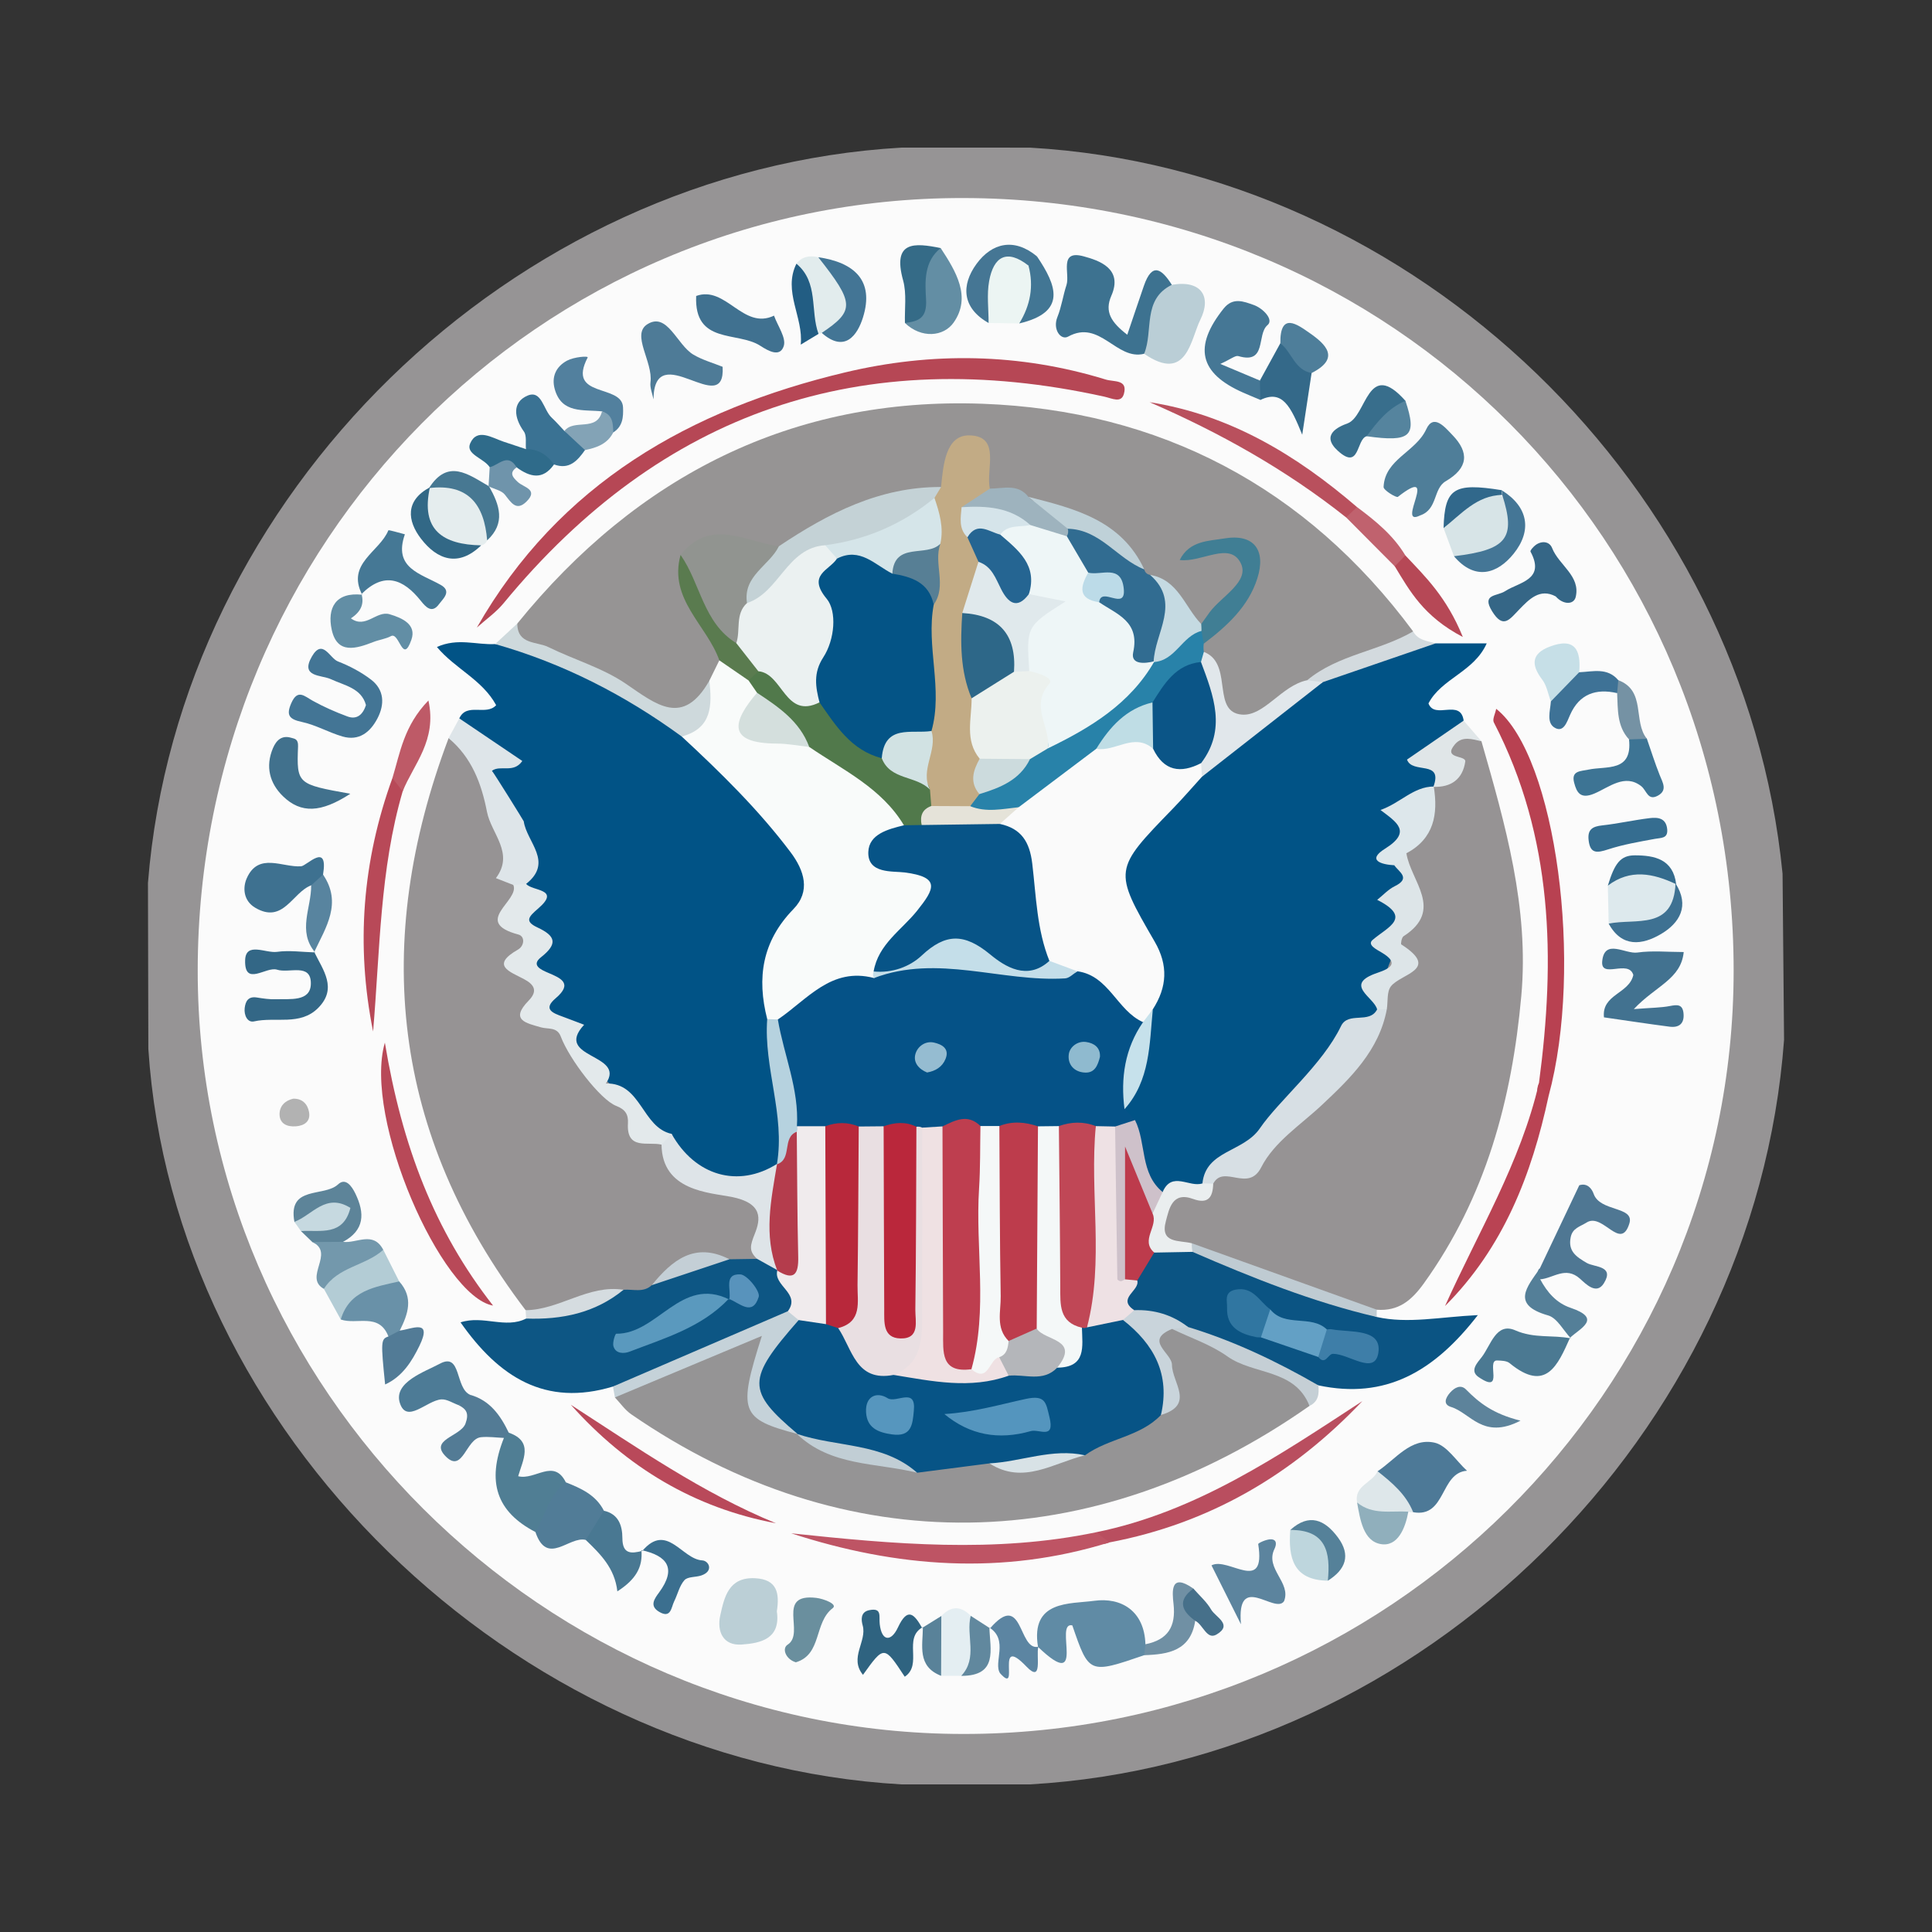 <?xml version="1.0" encoding="utf-8"?>
<!-- Generator: Adobe Illustrator 17.0.0, SVG Export Plug-In . SVG Version: 6.00 Build 0)  -->
<!DOCTYPE svg PUBLIC "-//W3C//DTD SVG 1.1//EN" "http://www.w3.org/Graphics/SVG/1.1/DTD/svg11.dtd">
<svg version="1.1" id="Layer_1" xmlns="http://www.w3.org/2000/svg" xmlns:xlink="http://www.w3.org/1999/xlink" x="0px" y="0px"
	 width="200px" height="200px" viewBox="0 0 200 200" enable-background="new 0 0 200 200" xml:space="preserve">

<rect x="0" y="0" width="200" height="200" fill="#333333" stroke="none"/>

<g>
	<path fill="#969495" d="M93.322,15.282c4.429,0,8.859,0.001,13.289,0.001c39.964,2.277,73.971,35.082,77.919,75.164
		c0.052,5.733,0.103,11.466,0.155,17.199c-3.005,40.787-37.431,74.77-78.074,77.073c-4.429,0-8.858,0-13.288,0
		c-40.331-2.3-75.381-36.529-77.966-76.139c-0.013-5.727-0.026-11.453-0.04-17.18C18.513,51.226,52.978,17.595,93.322,15.282z"/>
	<path fill="#FBFBFB" d="M179.466,100.483c-0.006,43.526-35.841,79.037-79.737,79.017c-43.401-0.02-79.275-35.787-79.262-79.026
		c0.013-44.329,35.4-80.039,79.25-79.974C144.174,20.567,179.473,55.969,179.466,100.483z"/>
	<path fill="#015386" d="M148.62,66.6c1.626,0,3.253,0,5.285,0c-1.319,2.969-4.678,3.619-6.031,6.217
		c0.644,1.718,3.318-0.54,3.643,1.781c-1.269,2.054-3.207,3.884-2.233,6.691c-0.263,0.385-0.585,0.711-0.957,0.991
		c-4.104,1.119-2.796,4.517-3.035,7.253c0.808,5.354-1.817,10.176-2.365,15.325c-3.988,4.966-8.231,9.669-12.867,14.07
		c-1.726,1.638-4.085,2.163-5.495,4.057c-1.331,0.7-2.758,0.97-4.25,0.962c-3.245-1.149-2.698-4.453-3.87-6.787
		c-0.319-0.95-0.574-1.909-0.355-2.923c1.418-3.135,1.307-6.636,2.319-9.87c0.778-2.455,0.612-4.738-0.618-7.103
		c-3.38-6.498-3.077-8.115,1.999-13.349c1.254-1.293,2.525-2.572,3.802-3.841c3.753-4.156,8.564-6.998,12.927-10.403
		C140.297,67.635,144.349,66.686,148.62,66.6z"/>
	<path fill="#969494" d="M53.55,64.55c12.404-15.305,28.513-23.472,48.15-22.753c18.313,0.671,33.49,8.586,44.587,23.567
		c-2.712,3.547-7.742,2.568-10.763,5.512c-0.549,0.38,0.152-0.094-0.398,0.282c-7.64,5.229-7.64,5.229-11.038-3.289
		c-0.115-0.475-0.117-0.955-0.021-1.433c1.089-1.865,2.895-3.121,4.159-4.834c0.868-1.175,2.034-2.538,1.293-3.995
		c-0.891-1.751-2.716-0.983-4.226-0.82c1.498-0.116,3.343-0.845,4.137,0.957c0.643,1.46-0.493,2.838-1.388,4.005
		c-0.897,1.169-1.918,2.254-3.242,2.985c-2.989-0.028-3.666-3.211-5.882-4.299c-0.538-0.428-1.015-0.917-1.451-1.446
		c-2.816-3.807-6.983-5.362-11.255-6.739c-1.298-0.458-2.722-0.574-3.876-1.422c-1.141-0.89-0.559-2.849-2.135-3.51
		c-1.652,0.713-1.451,2.808-2.828,3.686c-5.789,1.387-11.285,3.539-16.541,6.312c-2.9,0.576-6.18-2.085-8.769,1.043
		c-0.667,2.233,0.186,4.08,1.436,5.822c0.935,1.303,1.935,2.571,1.74,4.33c-0.163,1.024-0.691,1.862-1.313,2.657
		c-3.273,4.756-3.301,4.799-8.036,1.793c-3.091-1.962-6.363-3.491-9.771-4.81C54.627,67.576,52.338,67.209,53.55,64.55z"/>
	<path fill="#015386" d="M47.547,74.367c0.767-1.682,2.775-0.225,3.815-1.366c-1.434-2.645-4.243-3.765-6.131-6.023
		c2.16-0.976,4.115-0.196,6.028-0.303c7.716,0.46,13.547,5.085,19.733,8.926c4.656,3.241,8.477,7.289,11.655,11.975
		c1.645,2.425,2.072,4.945,0.237,7.354c-2.483,3.259-2.964,6.872-2.442,10.762c0.437,4.787,2.396,9.493,0.761,14.385
		c-3.604,4.989-5.775,3.751-12.512-1.507c-6.723-6.1-13.414-12.15-14.188-22.173c-0.124-1.608,1.649-3.548-0.492-4.956
		c-0.808-3.301-0.521-6.582-2.581-9.971C50.173,79.401,48.436,76.945,47.547,74.367z"/>
	<path fill="#969394" d="M153.358,76.733c2.471,8.619,4.952,17.223,4.126,26.373c-0.969,10.737-3.68,20.834-10.084,29.744
		c-1.294,1.8-2.643,2.898-4.876,2.733c-4.009,0.863-7.108-1.76-10.63-2.766c-2.974-0.85-5.74-2.299-8.767-2.988
		c-1.957-0.366-3.691-1.119-3.326-3.498c0.295-1.919,1.26-3.484,3.663-3.153c0.767,0.106,1.239-0.314,1.633-0.882
		c7.5-4.466,13.311-10.622,17.924-17.971c-0.488-2.856,1.425-5.229,1.929-7.904c0.523-2.779,0.985-5.196,0.109-7.855
		c1.26-2.316,2.015-4.871,3.364-7.146l-0.039,0.033c0.927-0.606,1.732-0.93,1.424-2.589
		C149.245,75.826,150.833,75.228,153.358,76.733z"/>
	<path fill="#969394" d="M54.411,135.631c-13.862-18.23-15.953-38.045-7.972-59.216c1.892-0.952,2.671,0.019,3.173,1.729
		c1.335,4.549,3.884,8.717,4.269,13.569c0.23,5.267,1.337,9.942,4.08,14.861c2.451,4.396,7.35,6.141,9.041,10.769
		c0.139,0.381,1.188,0.426,1.711,0.853c0.368,3.543,4.646,4.182,5.937,4.391c6.207,1.007,4.545,4.597,3.756,8.211
		c-0.797,0.598-1.696,0.633-2.629,0.501c-3.229-1.123-5.62,0.574-7.978,2.387c-1.07,0.728-2.281,0.991-3.539,1.118
		C60.914,134.334,57.878,137.597,54.411,135.631z"/>
	<path fill="#959495" d="M135.558,145.538c-22.501,15.798-48.097,16.124-70.217,0.866c-0.652-0.45-1.127-1.156-1.685-1.743
		c3.476-3.839,8.512-4.755,12.97-6.624c2.624-1.1,3.652,0.857,2.599,3.306c-1.406,3.271,0.087,4.945,2.912,6.078
		c0.432,0.186,0.848,0.402,1.263,0.621c3.604,1.951,7.599,2.428,11.549,3.07c2.432,0.241,4.782-0.809,7.218-0.466
		c3.337,1.057,6.441-0.156,9.577-1.005c2.652-1.238,5.498-2.098,7.765-4.064c2.083-1.759,0.536-3.606,0.07-5.371
		c-0.581-2.197-0.331-3.607,2.425-3.253c4.07,1.024,7.579,3.36,11.445,4.867C134.983,142.419,136.575,143.33,135.558,145.538z"/>
	<path fill="#0D5684" d="M75.511,130.36c0.954-0.015,1.909-0.029,2.863-0.044c1.134-0.396,1.852,0.275,2.56,0.987
		c0.915,1.623,2.88,3.102,0.758,5.174c-6.283,1.818-11.778,5.686-18.238,7.057c-7.021,2.123-11.826-1-15.779-6.643
		c2.344-0.766,4.654,0.695,6.79-0.393c3.403-0.851,6.805-1.705,10.082-2.981c0.987-0.081,2.056,0.337,2.924-0.477
		C69.899,131.391,72.366,129.858,75.511,130.36z"/>
	<path fill="#0B5483" d="M142.519,136.334c3.245,0.721,6.509-0.004,10.467-0.195c-4.55,5.882-9.576,8.746-16.508,7.273
		c-4.855-1.166-8.937-4.263-13.76-5.51c-1.505-1.453-3.614-0.965-5.359-1.659c-1.827-1.062-1.093-2.509-0.602-3.928
		c0.697-1.359,1.399-2.719,2.932-3.348c1.263-0.019,2.526,0,3.78,0.199C129.821,131.55,136.256,133.715,142.519,136.334z"/>
	<path fill="#B64755" d="M49.365,64.964c8.513-14.92,22.099-22.588,38.095-26.407c8.977-2.143,18.067-2.017,27.003,0.732
		c0.862,0.265,2.3-0.033,1.884,1.48c-0.276,1.001-1.213,0.471-2.044,0.288c-25.066-5.529-45.817,1.532-62.171,21.388
		C51.347,63.398,50.293,64.129,49.365,64.964z"/>
	<path fill="#B84151" d="M159.313,112.121c1.709-12.855,1.481-25.464-4.674-37.343c-0.165-0.318,0.145-0.883,0.247-1.402
		c6.199,4.921,9.078,26.637,5.421,40.095C159.276,113.536,158.89,113.126,159.313,112.121z"/>
	<path fill="#3D7290" d="M118.44,36.622c-2.879,0.729-4.57-3.603-7.87-1.776c-0.745,0.412-1.63-0.737-1.106-2.032
		c0.428-1.059,0.582-2.226,0.94-3.318c0.378-1.154-0.836-3.682,1.792-2.956c1.53,0.422,4.097,1.236,2.85,4.076
		c-0.729,1.662-0.013,2.754,1.649,4.036c0.618-1.822,1.16-3.442,1.717-5.056c0.866-2.506,1.867-1.739,2.896-0.111
		C120.004,31.724,121.361,35.032,118.44,36.622z"/>
	<path fill="#B94E5F" d="M113.488,158.615c10.373-2.117,18.902-7.931,27.546-13.575c-7.207,7.603-15.823,12.672-26.197,14.632
		C113.781,160.096,113.409,159.644,113.488,158.615z"/>
	<path fill="#BE5464" d="M113.488,158.615c0.449,0.352,0.899,0.704,1.349,1.056c-11.057,3.427-22.017,2.61-32.928-0.942
		C92.452,159.845,102.985,160.812,113.488,158.615z"/>
	<path fill="#608BA5" d="M118.454,171.343c-5.715,1.959-5.715,1.959-7.449-3.085c-1.959-0.43,1.581,7.123-3.525,2.254l-0.028-0.038
		c-0.781-4.84,3.304-4.413,5.818-4.759c2.789-0.384,5.197,1.034,5.303,4.495C119.084,170.645,119.044,171.023,118.454,171.343z"/>
	<path fill="#DEE5E9" d="M53.14,91.611c-0.601-0.235-1.203-0.471-1.804-0.706c1.945-2.591-0.484-4.601-0.926-6.871
		c-0.568-2.924-1.586-5.632-3.972-7.618c0.369-0.683,0.739-1.366,1.108-2.048c2.16,1.46,4.32,2.919,6.524,4.409
		c-0.915,1.321-2.26,0.369-3.146,1.016c0.239,0.27,3.288,5.182,3.295,5.232c0.3,2.15,3.114,4.202,0.248,6.475
		C54.062,91.971,53.62,92.008,53.14,91.611z"/>
	<path fill="#B84958" d="M39.841,107.933c1.787,10.748,5.143,19.477,11.201,27.221C45.708,134.206,37.572,115.769,39.841,107.933z"
		/>
	<path fill="#B84958" d="M41.687,81.911c-2.374,8.121-2.352,16.529-3.065,24.867c-1.798-8.931-1.104-17.667,2-26.227
		C41.684,80.45,42.021,80.918,41.687,81.911z"/>
	<path fill="#B94353" d="M159.313,112.121c0.331,0.45,0.662,0.9,0.994,1.35c-1.743,8.121-4.665,15.669-10.718,21.727
		C153.012,127.57,157.411,120.362,159.313,112.121z"/>
	<path fill="#B9495A" d="M59.093,145.422c6.852,4.427,13.598,9.126,21.231,12.265C71.889,156.104,64.885,151.905,59.093,145.422z"/>
	<path fill="#C5D2D9" d="M63.454,143.534c6.035-2.599,12.07-5.198,18.106-7.797c0.767,0.169,1.227,0.606,1.246,1.426
		c-2.302,3.714-3.197,7.46-0.231,11.287c-5.929-1.564-6.22-2.277-3.706-10.159c-5.322,2.228-10.268,4.299-15.213,6.37
		C63.589,144.286,63.522,143.91,63.454,143.534z"/>
	<path fill="#427290" d="M169.134,104.462c1.833-0.144,2.806-0.139,3.743-0.321c0.747-0.145,1.298-0.19,1.397,0.735
		c0.113,1.06-0.429,1.537-1.439,1.406c-2.259-0.293-4.512-0.638-6.793-0.966c-0.251-2.399,2.602-2.423,3.04-4.384
		c-0.49-1.666-3.414,0.461-3.22-1.438c0.242-2.363,2.38-0.709,3.637-0.887c1.546-0.219,3.147-0.052,4.798-0.052
		C174.019,101.382,171.385,102.055,169.134,104.462z"/>
	<path fill="#4F7E99" d="M147.003,53.359c-2.578,1.285,2.179-5.419-2.294-1.926c-0.156,0.122-1.496-0.684-1.481-1.021
		c0.131-2.891,3.322-3.598,4.418-5.98c0.766-1.665,1.952-0.175,2.688,0.58c1.789,1.835,1.663,3.435-0.669,4.801
		C148.335,50.592,148.85,52.741,147.003,53.359z"/>
	<path fill="#B9505D" d="M139.354,53.564c-6.226-4.942-13.076-8.777-20.347-11.929c8.286,1.297,15.178,5.452,21.466,10.854
		C140.668,53.438,140.385,53.889,139.354,53.564z"/>
	<path fill="#CED9DC" d="M70.57,76.241c-5.888-4.298-12.282-7.573-19.311-9.567c0.763-0.708,1.527-1.416,2.291-2.124
		c0.009,2.198,2.01,1.842,3.213,2.433c2.659,1.308,5.611,2.152,8.025,3.798c3.166,2.16,5.916,4.485,8.647-0.325
		C75.265,73.764,75.137,76.101,70.57,76.241z"/>
	<path fill="#457795" d="M130.479,41.401c-0.599-0.253-1.201-0.498-1.795-0.76c-4.544-2.004-5.163-4.75-2.016-8.697
		c0.958-1.202,2.069-0.742,3.115-0.373c0.956,0.337,2.108,1.518,1.431,2.083c-1.153,0.962-0.032,4.092-3.019,3.208
		c-0.314-0.093-0.776,0.319-1.868,0.811c1.717,0.721,2.907,1.221,4.097,1.721C130.987,40.048,131.056,40.715,130.479,41.401z"/>
	<path fill="#4D7997" d="M142.61,152.302c1.867-1.232,3.426-3.497,5.889-2.959c1.272,0.278,2.252,1.896,3.364,2.908
		c-2.809,0.195-2.146,4.9-5.573,4.292C144.657,155.482,142.911,154.519,142.61,152.302z"/>
	<path fill="#4F7793" d="M159.394,131.323c1.366-2.875,2.732-5.75,4.092-8.624c0.83-0.275,1.304,0.36,1.487,0.885
		c0.658,1.89,4.254,1.265,3.699,3.067c-0.903,2.933-2.746-1.158-4.427-0.097c-0.697,0.44-1.452,0.568-1.647,1.52
		c-0.297,1.453,0.573,2.028,1.666,2.666c0.787,0.459,2.894,0.268,1.774,2.095c-0.774,1.262-1.89,0.06-2.482-0.468
		c-1.491-1.331-2.757-0.036-4.114,0.068c-0.247-0.237-0.336-0.48-0.268-0.731C159.243,131.45,159.316,131.323,159.394,131.323z"/>
	<path fill="#437595" d="M37.884,72.985c-0.48-1.751-2.189-2.009-3.643-2.682c-0.963-0.446-3.207-0.189-1.948-2.352
		c1.103-1.895,1.844,0.191,2.68,0.515c1.213,0.471,2.411,1.101,3.441,1.89c1.382,1.059,1.416,2.571,0.655,4.022
		c-0.744,1.418-1.905,2.363-3.625,1.86c-1.42-0.415-2.747-1.192-4.182-1.499c-1.31-0.28-1.664-0.68-1.111-1.943
		c0.663-1.517,1.369-0.722,2.236-0.244c1.143,0.63,2.352,1.162,3.577,1.615C36.884,74.508,37.544,74.056,37.884,72.985z"/>
	<path fill="#336786" d="M32.531,98.554c0.918,1.878,2.423,3.761,0.403,5.79c-1.865,1.875-4.428,0.891-6.638,1.391
		c-0.678,0.153-1.054-0.648-0.966-1.384c0.085-0.711,0.372-1.23,1.253-1.091c0.651,0.103,1.316,0.206,1.97,0.182
		c1.44-0.052,3.588,0.286,3.626-1.59c0.044-2.209-2.244-1.065-3.498-1.471c-1.135-0.367-3.386,1.81-3.304-0.98
		c0.057-1.938,2.144-0.703,3.287-0.864c1.292-0.182,2.638,0.022,3.961,0.058L32.531,98.554z"/>
	<path fill="#BACED6" d="M118.44,36.622c0.981-2.369-0.22-5.614,2.867-7.137c3.114-0.537,4.113,1.271,2.957,3.598
		C123.237,35.149,122.887,39.68,118.44,36.622z"/>
	<path fill="#BBCFD6" d="M80.418,166.802c0.415,2.859-1.682,3.307-3.652,3.441c-1.934,0.131-2.566-1.384-2.207-3.005
		c0.417-1.883,0.853-3.987,3.586-3.861C80.492,163.486,80.702,164.969,80.418,166.802z"/>
	<path fill="#507E94" d="M55.427,158.593c-4.033-2.097-5.072-5.198-3.261-9.74c-0.216-0.535-0.031-0.699,0.501-0.542
		c2.61,0.904,1.452,2.823,0.975,4.507c1.768,0.446,3.683-1.889,4.933,0.632C58.289,155.632,57.689,157.622,55.427,158.593z"/>
	<path fill="#3E7190" d="M32.212,91.65c-1.951,0.732-2.882,4.044-5.799,2.314c-1.223-0.726-1.302-2.075-0.866-3.053
		c1.214-2.724,3.71-1.088,5.628-1.234c0.587-0.045,2.834-2.581,2.266,0.864C33.664,91.611,33.214,91.936,32.212,91.65z"/>
	<path fill="#4E7B97" d="M67.648,41.342c-0.113-0.593-0.384-1.208-0.31-1.777c0.276-2.118-2.034-4.939-0.31-6.009
		c2.053-1.274,3.046,2.138,4.742,3.151c0.949,0.566,2.056,0.867,3.037,1.265C75.127,43.502,67.718,34.799,67.648,41.342z"/>
	<path fill="#356686" d="M161.048,61.742c-1.652-0.892-2.786,0.337-3.752,1.325c-1.013,1.035-1.668,2.1-2.833,0.213
		c-1.124-1.822,0.508-1.533,1.352-2.085c1.416-0.926,4.207-1.155,2.622-4.091c-0.059-0.109,0.314-0.538,0.561-0.707
		c0.648-0.444,1.411-0.34,1.676,0.335c0.695,1.774,2.961,2.879,2.443,5.064C162.92,62.623,161.812,62.613,161.048,61.742z"/>
	<path fill="#5C849E" d="M128.464,168.145c-0.974-1.948-1.948-3.895-3.049-6.097c1.703-0.933,5.662,3.034,4.835-2.204
		c-0.017-0.106,0.855-0.505,1.307-0.497c0.654,0.012,0.586,0.566,0.375,0.999c-1.008,2.062,1.768,3.465,0.991,5.412
		C131.974,167.153,127.984,162.635,128.464,168.145z"/>
	<path fill="#517C97" d="M55.427,158.593c1.039-1.721,1.41-3.85,3.148-5.143c1.58,0.624,3.114,1.308,3.941,2.94
		c0.394,1.642,0.286,2.973-1.88,3.023C58.926,158.968,56.64,162.186,55.427,158.593z"/>
	<path fill="#D7E4E7" d="M150.515,57.58c-0.359-0.973-0.719-1.946-1.078-2.919c1.254-2.799,3.057-4.495,6.366-3.169
		c1.706,1.737,1.469,3.619,0.08,5.286C154.428,58.524,152.481,58.476,150.515,57.58z"/>
	<path fill="#3D7494" d="M170.486,76.479c0.436,1.252,0.832,2.52,1.322,3.75c0.311,0.779,0.832,1.577-0.181,2.134
		c-1.054,0.58-1.157-0.531-1.728-0.98c-1.699-1.334-3.338,0.128-4.855,0.767c-1.442,0.607-1.822-0.108-2.089-1.127
		c-0.328-1.253,0.681-1.182,1.48-1.352c1.865-0.397,4.571,0.286,4.202-3.127C169.231,75.882,169.85,75.942,170.486,76.479z"/>
	<path fill="#DDE9ED" d="M166.53,95.613c-0.029-1.311-0.058-2.621-0.088-3.932c2.29-3.284,4.665-2.529,7.074-0.149l-0.07-0.09
		C173.09,96.02,171.562,96.941,166.53,95.613z"/>
	<path fill="#457895" d="M37.495,61.568c-1.667-3.231,1.805-4.44,2.704-6.661c0.033-0.083,1.119,0.26,1.714,0.404
		c-1.233,3.511,1.637,4.064,3.722,5.245c1.17,0.663,0.209,1.44-0.181,1.978c-0.743,1.025-1.38,0.303-1.897-0.344
		c-1.821-2.279-3.799-3.027-6.135-0.696L37.495,61.568z"/>
	<path fill="#E5EDEE" d="M50.43,55.939c-0.111,0.287-0.317,0.458-0.618,0.515c-5.189,0.645-6.654-1.013-5.307-6.009l-0.094,0.082
		C49.314,49.223,50.756,50.519,50.43,55.939z"/>
	<path fill="#4B7992" d="M162.526,138.49c-1.265,2.822-2.479,5.729-6.255,2.62c-0.303-0.25-0.853-0.259-1.292-0.274
		c-1.186-0.042,0.82,3.582-1.913,1.72c-0.961-0.655-0.129-1.482,0.328-2.078c0.941-1.227,1.489-3.635,3.473-2.759
		c1.958,0.864,3.863,0.447,5.751,0.832L162.526,138.49z"/>
	<path fill="#638EA4" d="M97.379,25.68c1.573,2.397,3.204,5.066,1.339,7.713c-1.029,1.461-3.332,1.678-5.039,0.042
		c1.357-1.314,1.015-3.106,1.174-4.693C95.025,27.026,95.596,25.929,97.379,25.68z"/>
	<path fill="#407190" d="M72.067,30.639c3.067-1.12,4.855,3.566,8.059,2.037c0.378,1.062,1.281,2.294,1.007,3.147
		c-0.383,1.191-1.578,0.522-2.436-0.033C76.353,34.274,71.847,35.688,72.067,30.639z"/>
	<path fill="#3A7293" d="M54.447,46.493c-0.059-0.617,0.098-1.389-0.215-1.823c-1.029-1.429-1.223-3.025,0.365-3.71
		c1.478-0.638,1.653,1.469,2.5,2.262c0.468,0.439,0.89,0.927,1.333,1.393c0.848,0.509,2.63,0.014,2.127,1.977
		c-0.781,1.116-1.64,2.062-3.206,1.487C56.141,47.993,55.057,47.678,54.447,46.493z"/>
	<path fill="#BFCBD2" d="M142.519,136.334c-6.609-1.538-12.872-4.053-19.074-6.742c-0.306-0.173-0.419-0.363-0.341-0.57
		c0.082-0.215,0.169-0.323,0.263-0.323c6.386,2.294,12.771,4.588,19.157,6.882C142.514,135.833,142.512,136.084,142.519,136.334z"/>
	<path fill="#2F6380" d="M95.538,168.435c-2.104,1.138,0.018,3.875-1.879,5.139c-2.134-3.248-2.134-3.248-4.323-0.196
		c-1.459-1.764,0.431-3.464-0.03-5.105c-0.152-0.542-0.259-1.394,0.668-1.586c1.367-0.282,1,0.626,1.096,1.449
		c0.21,1.807,1.186,1.831,1.879,0.347c1.015-2.173,1.699-1.383,2.51,0.039L95.538,168.435z"/>
	<path fill="#628EA5" d="M37.422,61.494c0.316,1.09-0.125,1.877-1.096,2.519c1.528,1.119,2.64-0.829,4.005-0.427
		c1.348,0.397,2.796,1.074,2.261,2.625c-0.919,2.663-1.24-0.83-2.117-0.362c-0.554,0.296-1.219,0.374-1.813,0.606
		c-1.79,0.699-3.76,1.309-4.322-1.266c-0.482-2.21,0.368-3.927,3.154-3.622C37.495,61.568,37.422,61.494,37.422,61.494z"/>
	<path fill="#6991A8" d="M41.323,132.651c1.512,1.679,0.918,3.383,0.058,5.089c-0.056,0.847-0.321,1.293-1.173,0.612
		c-0.959-2.507-3.287-1.175-4.932-1.758C35.348,132.299,37.721,131.532,41.323,132.651z"/>
	<path fill="#ECF5F3" d="M105.511,33.483c-1.057-0.016-2.114-0.032-3.172-0.048c-0.964-2.152-1.466-4.324,0.266-6.317
		c1.362-1.568,2.81-1.159,4.176,0.096C107.927,29.621,107.91,31.794,105.511,33.483z"/>
	<path fill="#346989" d="M130.479,41.401c-0.019-0.669-0.037-1.338-0.056-2.007c0.706-1.288,1.412-2.575,2.117-3.863
		c2.188-0.136,2.685,1.502,3.237,3.084c-0.251,1.649-0.502,3.299-0.971,6.387C133.615,42.078,132.762,40.301,130.479,41.401z"/>
	<path fill="#52809E" d="M62.318,42.585c-1.907-0.208-4.188,0.273-4.897-2.325c-0.332-1.218,0.099-2.294,1.288-2.931
		c0.708-0.379,2.226-0.511,2.124-0.315c-2.208,4.24,3.554,2.69,3.662,5.145c0.046,1.037-0.033,1.986-1.011,2.607
		C62.697,44.251,63.286,43.002,62.318,42.585z"/>
	<path fill="#41718D" d="M36.263,82.171c-3.023,1.964-5.1,2.076-6.977,0.248c-1.371-1.335-1.833-3.073-1.031-4.968
		c0.358-0.846,0.938-1.36,1.888-1.076c0.333,0.1,0.74,0.095,0.71,0.882C30.701,81.178,30.772,81.181,36.263,82.171z"/>
	<path fill="#386E8C" d="M141.472,45.159c-1.09,0.312-0.682,3.595-2.976,1.51c-1.829-1.663,0.079-2.508,0.987-2.834
		c2.026-0.726,2.053-6.79,6.007-2.341C145.023,43.672,143.379,44.56,141.472,45.159z"/>
	<path fill="#B3CCD5" d="M41.323,132.651c-2.499,0.572-5.144,0.921-6.046,3.943c-0.582-1.056-1.164-2.113-1.745-3.169
		c0.674-3.436,3.328-3.863,6.145-4.044C40.225,130.471,40.774,131.561,41.323,132.651z"/>
	<path fill="#4D7B96" d="M47.473,145.459c-0.599-0.212-1.214-0.637-1.794-0.594c-1.505,0.112-3.588,2.582-4.288,0.363
		c-0.677-2.144,2.628-3.242,4.146-4.059c2.258-1.216,1.551,2.562,3.148,3.228C48.538,145.042,47.91,145.141,47.473,145.459z"/>
	<path fill="#E2ECED" d="M85.067,34.461l-0.334,0.105c-1.951-2.048-1.55-4.837-2.289-7.266c0.595-0.764,1.384-0.872,2.264-0.673
		c1.6,1.318,3.847,2.218,3.606,4.828C88.143,33.317,87.555,34.982,85.067,34.461z"/>
	<path fill="#356B87" d="M97.379,25.68c-1.752,1.386-1.619,3.53-1.515,5.274c0.118,1.974-0.728,2.298-2.185,2.481
		c-0.045-1.474,0.193-3.027-0.189-4.408C92.357,24.926,94.655,25.126,97.379,25.68z"/>
	<path fill="#C5CFD5" d="M122.987,137.371c4.751,1.445,9.199,3.568,13.49,6.041c0.088,0.88,0.01,1.687-0.92,2.126
		c-1.512-3.862-5.785-3.191-8.498-5.125c-1.713-1.221-3.803-1.912-5.724-2.841C121.837,137.106,122.388,137.038,122.987,137.371z"/>
	<path fill="#3B6F8F" d="M66.496,160.547c2.544-2.984,4.086,0.865,6.201,0.985c0.686,0.039,1.217,1.112-0.096,1.559
		c-0.58,0.198-1.403,0.107-1.743,0.483c-0.522,0.579-0.702,1.458-1.065,2.191c-0.313,0.633-0.323,1.812-1.547,1.097
		c-1.053-0.616-0.498-1.357-0.014-2.016c1.827-2.49,0.861-3.792-1.834-4.379L66.496,160.547z"/>
	<path fill="#497892" d="M60.635,159.414c0.627-1.008,1.253-2.015,1.88-3.023c1.532,0.34,1.91,1.557,1.914,2.837
		c0.006,1.673,0.909,1.619,2.066,1.319c0,0-0.097-0.08-0.097-0.08c0.161,1.774-0.594,3.052-2.489,4.27
		C63.633,162.309,62.135,160.861,60.635,159.414z"/>
	<path fill="#E0E6E8" d="M153.358,76.733c-0.949-0.21-1.985-0.565-2.732,0.305c-1.344,1.568,1.16,1.107,1.057,1.807
		c-0.267,1.809-1.456,2.677-3.299,2.608c1.046-2.842-2.195-1.276-2.731-2.822c1.914-1.316,3.888-2.674,5.863-4.032
		C152.131,75.309,152.744,76.021,153.358,76.733z"/>
	<path fill="#537B95" d="M47.473,145.459c0.404-0.354,0.808-0.709,1.213-1.063c2.042,0.578,3.124,2.132,3.981,3.915
		c-0.172,0.175-0.339,0.355-0.5,0.542c-0.795-0.031-1.599-0.155-2.381-0.073c-1.539,0.161-1.864,3.69-3.579,2.051
		c-1.89-1.807,1.483-2.11,1.979-3.461C48.563,146.339,48.309,145.875,47.473,145.459z"/>
	<path fill="#437595" d="M85.067,34.461c3.433-2.305,3.398-3.075-0.359-7.834c3.653,0.532,5.847,2.353,4.621,6.255
		C88.766,34.673,87.46,36.584,85.067,34.461z"/>
	<path fill="#527B96" d="M40.208,138.352c0.391-0.204,0.783-0.408,1.174-0.612c1.223-0.136,3.441-1.295,2.029,1.596
		c-0.758,1.552-1.737,3.166-3.543,3.984C39.411,138.856,39.429,138.616,40.208,138.352z"/>
	<path fill="#6A8F9E" d="M82.387,172.08c-1.05-0.307-1.469-1.434-0.851-1.825c1.866-1.182-1.299-5.357,2.979-4.841
		c0.74,0.089,2.232,0.647,1.691,1.057C84.24,167.959,85.113,171.267,82.387,172.08z"/>
	<path fill="#5D8499" d="M32.333,128.575c-0.393-0.379-0.787-0.757-1.18-1.136c0.281-0.472,1.013-0.423,1.182-1.024
		c-0.614,0.164-1.224,0.444-1.858,0.069c-0.706-3.815,3.07-2.52,4.527-3.883c0.756-0.707,1.397,0.154,1.784,0.956
		c0.987,2.041,0.966,3.796-1.278,4.998C34.456,129.405,33.395,129.04,32.333,128.575z"/>
	<path fill="#C6DFE7" d="M160.545,72.611c-0.288-0.76-0.422-1.637-0.894-2.256c-1.173-1.539-1.129-2.695,0.783-3.419
		c2.609-0.988,3.252,0.368,3.042,2.656C163.685,71.75,162.63,72.681,160.545,72.611z"/>
	<path fill="#457694" d="M106.468,27.494c-2.261-1.771-3.615-0.916-4.072,1.598c-0.256,1.405-0.053,2.893-0.057,4.343
		c-2.773-1.557-2.85-3.929-1.25-6.118c1.592-2.177,3.896-2.736,6.258-0.777C107.195,26.988,106.895,27.299,106.468,27.494z"/>
	<path fill="#356D90" d="M172.59,85.862c0.075,0.954-0.627,0.857-1.281,0.978c-1.623,0.3-3.266,0.578-4.828,1.086
		c-1.153,0.375-1.878,0.492-2.032-0.988c-0.113-1.092,0.428-1.385,1.411-1.493c1.643-0.181,3.265-0.552,4.906-0.751
		C171.604,84.592,172.484,84.662,172.59,85.862z"/>
	<path fill="#D3DADE" d="M135.323,70.414c3.203-2.665,7.475-3.008,10.964-5.05c0.504,0.928,1.467,0.989,2.333,1.236
		c-3.894,1.338-7.787,2.676-11.681,4.015C136.344,71.005,135.805,70.938,135.323,70.414z"/>
	<path fill="#2F6B8A" d="M54.447,46.493c1.267-0.019,2.191,0.591,2.904,1.587c-1.167,1.657-2.491,1.307-3.867,0.305
		c-0.924-0.781-1.866,0.793-2.79-0.021c-0.603-0.927-2.513-1.333-2.024-2.456c0.711-1.634,2.253-0.592,3.462-0.184
		C52.902,45.984,53.675,46.237,54.447,46.493z"/>
	<path fill="#7398AC" d="M32.333,128.575c1.062-0.007,2.124-0.014,3.181-0.02c1.401,0.189,3.113-1.165,4.162,0.825
		c-1.838,1.667-4.72,1.749-6.145,4.044C31.386,132.239,34.722,129.7,32.333,128.575z"/>
	<path fill="#3E7296" d="M160.545,72.611c0.977-1.006,1.954-2.013,2.931-3.019c1.418-0.062,2.917-0.522,4.05,0.821
		c0.42,0.488,0.38,0.934-0.121,1.338c-2.202-0.508-3.915,0.098-4.867,2.245c-0.335,0.757-0.671,1.845-1.562,1.357
		C160.042,74.842,160.485,73.577,160.545,72.611z"/>
	<path fill="#447696" d="M150.515,57.58c5.49-0.659,6.434-1.858,4.994-6.345l-0.066-0.493c2.812,1.74,3.152,4.213,1.248,6.579
		C155.007,59.414,152.682,60.143,150.515,57.58z"/>
	<path fill="#B64856" d="M145.478,57.494c2.059,2.193,4.264,4.29,5.954,8.448c-4.091-2.143-5.504-4.79-7.044-7.316
		C144.069,57.592,144.524,57.303,145.478,57.494z"/>
	<path fill="#5C85A2" d="M102.493,168.563c3.425-3.962,2.905,2.314,4.959,1.911c0,0,0.028,0.038,0.028,0.038
		c-0.229,0.885,0.48,3.79-1.22,2.014c-3.372-3.524-0.571,3.107-2.733,0.687c-0.725-1.082,0.92-3.442-1.106-4.726L102.493,168.563z"
		/>
	<path fill="#E4EEF2" d="M99.504,173.485c-0.694-0.002-1.387-0.004-2.081-0.005c-1.527-2.068-0.734-4.129,0.022-6.189
		c1.008-1.06,2.022-1.075,3.043-0.02C101.236,169.512,102.337,171.81,99.504,173.485z"/>
	<path fill="#477892" d="M50.43,55.939c-0.296-3.707-1.945-5.908-6.019-5.412c1.952-3.084,4.067-1.423,6.167-0.212l0.063,0.054
		C51.709,52.268,52.371,54.153,50.43,55.939z"/>
	<path fill="#BED6DD" d="M137.455,163.634c-3.59-0.052-4.104-2.381-3.886-5.251C138.112,158.399,138.625,159.093,137.455,163.634z"
		/>
	<path fill="#3E7192" d="M166.53,95.613c2.798-0.573,6.73,0.732,6.916-4.171c1.49,2.326,0.443,4.11-1.517,5.259
		C170.007,97.828,167.893,98.119,166.53,95.613z"/>
	<path fill="#4E7E9A" d="M135.777,38.615c-1.762-0.311-2.05-2.169-3.237-3.084c-0.039-3.311,1.785-1.926,3.03-1.059
		C137.248,35.639,138.789,37.09,135.777,38.615z"/>
	<path fill="#326886" d="M44.505,50.445c-0.982,4.432,1.353,5.936,5.307,6.009c-2.356,2.291-4.559,1.496-6.235-0.694
		C42.159,53.908,41.929,51.818,44.505,50.445z"/>
	<path fill="#547F98" d="M159.394,131.323c0.016,0.371,0.033,0.742,0.049,1.112c0.716,1.335,1.665,2.449,3.138,2.948
		c3.307,1.12,1.022,2.093-0.057,3.106c0.002,0.001,0.09,0.06,0.092,0.06c-0.775-0.82-1.419-2.111-2.354-2.377
		C156.38,135.069,158.087,133.212,159.394,131.323z"/>
	<path fill="#BE5A67" d="M41.687,81.911c-0.355-0.454-0.71-0.907-1.065-1.361c0.796-2.606,1.176-5.406,3.728-8.035
		C45.26,76.654,42.819,79.105,41.687,81.911z"/>
	<path fill="#427694" d="M106.468,27.494c0.293-0.318,0.586-0.636,0.878-0.954c2.043,3.017,3.121,5.778-1.836,6.943
		C106.657,31.619,107.039,29.633,106.468,27.494z"/>
	<path fill="#225D83" d="M82.445,27.299c2.324,1.93,1.41,4.881,2.288,7.266c-0.614,0.37-1.229,0.741-1.843,1.111
		C83.194,32.86,81.022,30.175,82.445,27.299z"/>
	<path fill="#7090A4" d="M118.454,171.343c0.039-0.377,0.079-0.754,0.119-1.132c2.312-0.454,3.175-1.818,2.911-4.167
		c-0.147-1.304-0.33-3.271,2.054-1.595c-0.158,1.124,0.101,2.225,0.189,3.335C123.258,170.879,120.959,171.264,118.454,171.343z"/>
	<path fill="#58849F" d="M32.212,91.65c0.41-0.37,0.82-0.74,1.229-1.109c2,2.934,0.303,5.445-0.913,8.012
		c0.003,0.001,0.092,0.04,0.095,0.041C30.759,96.383,32.241,93.972,32.212,91.65z"/>
	<path fill="#DEE7EA" d="M142.61,152.302c1.493,1.183,2.947,2.399,3.68,4.241c0,0-0.253,0.002-0.253,0.002l-0.246-0.058
		c-2.092,1.481-3.869,1.207-5.308-0.951C140.163,153.78,142.08,153.497,142.61,152.302z"/>
	<path fill="#5D839B" d="M157.4,147.067c-3.894,2.017-5.18-0.814-7.188-1.418c-0.844-0.254-0.592-0.925-0.101-1.483
		c0.483-0.548,1.121-0.861,1.645-0.331C153.09,145.186,154.528,146.353,157.4,147.067z"/>
	<path fill="#C0626E" d="M145.478,57.494c-0.363,0.377-0.727,0.755-1.09,1.132c-1.678-1.687-3.356-3.375-5.033-5.062
		c0.373-0.359,0.746-0.717,1.119-1.076C142.385,53.913,144.228,55.407,145.478,57.494z"/>
	<path fill="#90AFBC" d="M140.484,155.535c1.589,1.321,3.5,0.842,5.307,0.951c-0.305,1.702-1.093,3.651-2.84,3.36
		C141.125,159.543,140.801,157.295,140.484,155.535z"/>
	<path fill="#346B8D" d="M173.516,91.532c-2.383-1.13-4.752-1.613-7.074,0.149c0.705-2.306,1.302-3.134,2.793-3.136
		C171.272,88.543,173.208,88.94,173.516,91.532z"/>
	<path fill="#D5DCE0" d="M64.547,133.517c-2.942,2.41-6.39,3.109-10.082,2.981c-0.019-0.289-0.037-0.578-0.054-0.867
		C57.93,135.598,60.903,132.947,64.547,133.517z"/>
	<path fill="#C6D9E0" d="M30.476,126.484c1.841-0.679,3.25-3.046,5.798-1.442c-0.742,2.963-3.127,2.274-5.121,2.398
		C30.927,127.121,30.702,126.803,30.476,126.484z"/>
	<path fill="#558199" d="M137.455,163.634c0.301-2.932-0.177-5.287-3.886-5.25c1.955-1.772,3.568-1.068,4.927,0.762
		C139.873,160.999,139.296,162.484,137.455,163.634z"/>
	<path fill="#55849E" d="M141.472,45.159c1.096-1.488,2.244-2.919,4.018-3.665C146.721,45.174,146.038,45.798,141.472,45.159z"/>
	<path fill="#31688B" d="M155.443,50.742c-0.015,0.169,0.007,0.334,0.066,0.493c-2.641,0.049-4.222,1.975-6.072,3.426
		C149.557,50.551,150.487,49.944,155.443,50.742z"/>
	<path fill="#6F94AB" d="M50.641,50.369c0,0-0.063-0.057-0.063-0.055c0.039-0.649,0.077-1.299,0.116-1.95
		c0.932-0.205,1.872-1.533,2.79,0.021c-0.84,0.574-0.366,1.059,0.121,1.515c0.596,0.559,2.175,0.76,0.894,2.026
		c-1.046,1.034-1.592,0.096-2.232-0.716C51.923,50.773,51.196,50.639,50.641,50.369z"/>
	<path fill="#61889E" d="M99.504,173.485c1.756-1.845,0.467-4.173,0.984-6.214c0.668,0.431,1.337,0.862,2.005,1.293
		c0,0-0.072-0.077-0.072-0.077C102.488,170.76,103.344,173.493,99.504,173.485z"/>
	<path fill="#83A3B6" d="M62.318,42.585c1.117,0.337,1.147,1.255,1.166,2.18c-0.607,1.2-1.724,1.583-2.927,1.827
		c-0.709-0.659-1.418-1.318-2.127-1.977C59.406,43.326,61.794,44.741,62.318,42.585z"/>
	<path fill="#7592A4" d="M167.405,71.752c0.04-0.446,0.08-0.892,0.121-1.338c2.901,1.087,1.497,4.276,2.961,6.065
		c-0.616,0.022-1.233,0.044-1.849,0.066C167.368,75.168,167.491,73.433,167.405,71.752z"/>
	<path fill="#598299" d="M97.445,167.29c-0.007,2.063-0.014,4.126-0.022,6.189c-2.512-0.977-1.895-3.124-1.886-5.044
		c0.001,0-0.08,0.088-0.079,0.088C96.121,168.112,96.783,167.701,97.445,167.29z"/>
	<path fill="#46708A" d="M123.727,167.784c-1.435-1.034-1.848-2.126-0.189-3.335c0.625,0.718,1.375,1.366,1.841,2.176
		c0.444,0.772,2.282,1.55,0.568,2.573C124.923,169.809,124.549,168.173,123.727,167.784z"/>
	<path fill="#B2B2B2" d="M30.344,113.738c0.956-0.033,1.495,0.557,1.647,1.374c0.182,0.978-0.491,1.423-1.375,1.485
		c-0.865,0.06-1.652-0.242-1.676-1.217C28.92,114.543,29.464,113.941,30.344,113.738z"/>
	<path fill="#055287" d="M116.409,114.821c0.362,0.376,0.723,0.752,1.085,1.128c-0.188,0.895-0.844,1.291-1.637,1.545
		c-0.767,0.208-1.552,0.273-2.342,0.288c-1.271,0.04-2.545,0.006-3.817,0.009c-0.741,0.019-1.482,0.01-2.222-0.005
		c-1.196-0.007-2.394-0.031-3.589-0.1c-0.684-0.038-1.357-0.158-2.016-0.333c-1.468-0.554-2.931-0.355-4.393,0.06
		c-0.662,0.14-1.331,0.209-2.007,0.244c-0.464,0.045-0.926,0.053-1.39,0.054c-0.948,0.018-1.894,0.022-2.842,0.035
		c-0.986,0.029-1.971,0.033-2.958,0.042c-1.033,0.039-2.063,0.02-3.095-0.041c-1.085-0.085-2.118-0.317-2.977-1.042
		c-0.725-3.574-1.894-7.057-2.289-10.704c2.285-3.98,5.021-7.12,10.299-5.514c5.788-1.62,11.574-2.034,17.441-0.303
		c1.225,0.362,2.604-0.182,3.906-0.401c3.802,0.399,5.85,2.867,7.224,6.128C117.023,108.621,118.088,112.087,116.409,114.821z"/>
	<path fill="#FAFAFA" d="M118.326,105.812c-2.697-1.196-3.516-4.814-6.791-5.265c-1.404,0.855-2.468,0.082-3.526-0.728
		c-1.439-1.765-1.755-3.89-1.801-6.056c-0.062-2.919-0.959-5.507-2.781-7.782c-0.639-1.459,0.415-2.294,1.183-3.24
		c2.698-2.373,5.359-4.806,8.772-6.172c2.087-0.472,4.184-1.367,6.252,0.065c1.416,1.239,3.315,1.576,4.864,2.576
		c0.309,0.419,0.3,0.819-0.071,1.197c-1.002,1.102-1.975,2.233-3.012,3.301c-6.143,6.328-6.188,6.347-1.883,13.769
		c1.424,2.455,1.286,4.711-0.193,7.007C119.02,104.942,118.949,105.588,118.326,105.812z"/>
	<path fill="#D7DFE4" d="M143.564,104.469c-0.789,4.273-3.784,7.158-6.706,9.904c-2.21,2.078-4.955,3.827-6.299,6.47
		c-1.348,2.652-3.885-0.354-4.967,1.69c-0.383,0.365-0.756,0.354-1.117-0.032c0.355-3.444,4.24-3.195,5.953-5.706
		c1.955-2.867,6.473-6.573,8.389-10.568c0.75-1.564,2.941-0.18,3.741-1.733C142.881,103.986,143.216,104,143.564,104.469z"/>
	<path fill="#E1E7EB" d="M124.427,80.408c-0.029-0.47-0.059-0.941-0.088-1.411c-0.361-3.419-0.063-6.869-0.492-10.287
		c0.089-0.519,0.35-0.93,0.778-1.236c0.146,0.075,0.298,0.14,0.438,0.225c2.434,1.489,0.454,6.024,3.491,6.276
		c2.318,0.192,4.103-3.019,6.771-3.56c0.538,0.067,1.076,0.133,1.614,0.2C132.769,73.879,128.598,77.143,124.427,80.408z"/>
	<path fill="#DDE5E8" d="M143.564,104.469c-0.335,0.009-0.67,0.017-1.005,0.026c-0.292-1.268-3.573-2.575,0.04-3.791
		c1.389-0.467,2.24-1.025,0.432-2.098c-0.558-0.331-1.524-0.801-0.941-1.304c1.558-1.345,4.164-2.285,0.477-4.15
		c0.602-0.479,1.144-1.082,1.819-1.413c1.692-0.829,0.451-1.465-0.061-2.169c0.155-0.686,0.585-1.092,1.267-1.24
		c0.432,2.876,3.948,5.86-0.301,8.593c-0.191,0.123-0.309,0.793-0.228,0.845c4.074,2.617-0.041,3.005-1.076,4.337
		C143.551,102.665,143.687,103.668,143.564,104.469z"/>
	<path fill="#CEC1CA" d="M115.436,116.618c0.686-0.223,1.372-0.446,2.058-0.669c1.2,2.389,0.493,5.511,2.863,7.45
		c0.661,1.327-0.248,1.844-1.201,2.337c-1.853-0.521-1.604-2.196-1.879-3.202c-0.172-1.007-0.964-0.081-0.383-0.407
		c1.089-0.611,0.668,8.317-0.547,11.322c-0.751,0.064-1.422-0.258-1.539-0.931C113.887,127.18,113.05,121.83,115.436,116.618z"/>
	<path fill="#DDE7EB" d="M145.591,88.331c-0.422,0.413-0.845,0.827-1.267,1.24c-1.292-0.071-2.887-0.5-0.945-1.715
		c2.841-1.777,1.169-2.757-0.472-4.007c2.068-0.725,3.406-2.414,5.516-2.43C148.886,84.299,148.447,86.81,145.591,88.331z"/>
	<path fill="#EAEEEF" d="M119.315,125.629c0.347-0.744,0.695-1.487,1.042-2.23c0.954-2.218,2.782-0.431,4.118-0.896
		c0.372,0.01,0.744,0.021,1.116,0.031c-0.033,1.398-0.52,2.152-2.083,1.58c-2.17-0.794-2.478,1.042-2.818,2.302
		c-0.633,2.342,1.402,1.953,2.677,2.284c-0.001,0.301,0.025,0.598,0.078,0.893c-1.321,0.025-2.642,0.049-3.963,0.074
		C116.964,128.422,118.461,127.012,119.315,125.629z"/>
	<path fill="#C6E1EB" d="M118.326,105.812c0.338-0.442,0.676-0.884,1.014-1.326c-0.355,3.621-0.274,7.366-2.931,10.335
		C115.995,111.594,116.439,108.549,118.326,105.812z"/>
	<path fill="#F9FBFA" d="M90.479,101.246c-4.439-1.17-6.907,2.233-9.956,4.29c-0.38,0.329-0.748,0.334-1.102-0.039
		c-1.094-4.274-0.526-8.06,2.72-11.393c1.779-1.827,1.144-3.963-0.305-5.888C78.518,83.81,74.6,79.974,70.57,76.241
		c3.162-0.835,3.142-3.246,2.863-5.784c0.344-0.7,0.688-1.4,1.032-2.099c1.693-0.461,2.548,0.795,3.567,1.728
		c0.461,0.557,0.795,1.17,0.838,1.911c-1.837,5.324,3.104,3.321,4.999,4.604c3.876,2.283,8.812,3.349,10.033,8.696
		c-0.641,1.368-3.215,2.889,0.308,3.932c4.098,1.212,3.01,3.619,1.34,6.057c-1.215,1.773-2.933,3.158-4.024,5.042
		C91.245,100.712,90.894,101.016,90.479,101.246z"/>
	<path fill="#C2AB85" d="M97.418,50.413c0.226-2.266,0.463-5.42,2.977-5.343c3.243,0.099,1.642,3.508,2.072,5.511
		c0.405,1.407-1.141,1.72-1.492,2.691c-0.201,0.812,0.014,1.572,0.314,2.325c0.413,1.03,0.787,2.064,0.65,3.202
		c-0.296,1.827-1.139,3.538-1.112,5.432c-0.23,2.683,0.301,5.289,0.787,7.898c0.171,1.9,0.11,3.816,0.397,5.709
		c0.037,1.637,0.165,3.283-0.262,4.9c-0.368,0.652-0.89,1.135-1.574,1.443c-1.199,0.418-2.376,0.421-3.519-0.191
		c-0.603-0.453-0.842-1.101-0.966-1.807c-1.938-2.46-0.261-5.104-0.404-7.664c0.218-3.869-1.004-7.726-0.091-11.594
		c1.214-2.019,0.619-4.329,1.002-6.481c0.177-1.535-0.29-3.056-0.117-4.592C96.283,51.147,97.017,50.936,97.418,50.413z"/>
	<path fill="#2882A9" d="M100.436,83.457c0.316-0.418,0.633-0.835,0.949-1.253c1.257-1.805,3.225-2.795,4.816-4.221
		c0.738-0.48,1.518-0.886,2.28-1.327c3.451-2.483,7.067-4.753,9.971-7.923c0.27-0.374,0.577-0.713,0.898-1.041
		c1.642-1.053,2.686-3.484,5.298-2.33c0.273,0.432,0.247,0.855-0.037,1.271c-0.04,0.282-0.036,0.563,0.012,0.842
		c-0.099,0.35-0.199,0.702-0.299,1.053c-1.281,1.787-2.973,3.151-4.645,4.542c-2.133,1.388-3.967,3.19-6.193,4.443
		c-2.677,2.017-5.354,4.034-8.031,6.05C103.77,84.11,102.077,85.015,100.436,83.457z"/>
	<path fill="#919490" d="M70.452,57.446c3.078-3.869,6.72-1.361,10.18-0.899c0.287,2.474-2.278,3.921-2.254,6.302
		c-0.443,1.374-0.712,2.834-1.878,3.855C71.714,65.428,71.724,61.019,70.452,57.446z"/>
	<path fill="#C4D2D6" d="M77.328,62.427c-0.436-2.823,2.31-3.859,3.303-5.88c5.097-3.411,10.434-6.163,16.787-6.132
		c-0.227,0.377-0.454,0.754-0.681,1.132c-2.142,4.538-6.335,5.285-10.661,5.784c-2.021,0.747-3.637,2.046-5.153,3.557
		C79.977,61.831,79.155,63.404,77.328,62.427z"/>
	<path fill="#316C91" d="M118.455,58.944c0.08,0.32,0.282,0.51,0.605,0.57c4.198,2.842,2.683,5.916,0.366,9.022l0.089-0.091
		c-1.243,1.094-2.162,0.363-2.724-0.695c-0.923-1.737-2.214-3.176-3.391-4.707c-0.377-1.131,1.87-3.278-1.303-3.336
		c-1.282-1.143-2.517-2.31-2.339-4.253c0.123-0.494,0.369-0.915,0.735-1.268C114.233,53.953,116.124,56.817,118.455,58.944z"/>
	<path fill="#407E94" d="M124.612,66.633c-0.078-0.44-0.157-0.879-0.235-1.319c-0.282-0.149-0.38-0.304-0.294-0.467
		c0.087-0.166,0.175-0.25,0.267-0.25c0.287-0.402,0.569-0.807,0.862-1.204c1.24-1.675,4.185-3.192,3.228-5.101
		c-1.144-2.283-4.047-0.034-6.315-0.322c1.003-2.016,3.03-1.962,4.591-2.227c3.11-0.529,4.364,1.219,3.446,4.123
		C129.237,62.79,127.01,64.824,124.612,66.633z"/>
	<path fill="#5A7B4F" d="M70.452,57.446c2.07,2.951,2.345,7.036,5.769,9.132c1.623,0.078,2.327,1.087,2.586,2.549
		c-0.144,0.733-0.595,1.159-1.318,1.311c-1.008-0.693-2.016-1.386-3.024-2.079C73.178,64.702,69.189,62.04,70.452,57.446z"/>
	<path fill="#C5DAE2" d="M124.349,64.597c0.021,0.239,0.03,0.478,0.028,0.717c-2.021,0.505-2.685,3.096-4.953,3.222
		c0.091-3.016,2.904-6.142-0.365-9.022C121.977,60.007,122.645,62.842,124.349,64.597z"/>
	<path fill="#9EB3BE" d="M110.536,54.736c0.08,0.273,0.048,0.532-0.096,0.778c-1.491,0.733-2.865,0.056-4.265-0.339
		c-2.052-1.279-4.732-1.009-6.631-2.67c0.974-0.641,1.948-1.283,2.923-1.923c1.389,0.003,2.896-0.547,3.989,0.849
		C107.61,52.786,110.632,51.837,110.536,54.736z"/>
	<path fill="#BFD1D8" d="M110.536,54.736c-1.36-1.102-2.721-2.203-4.081-3.305c4.801,1.224,9.624,2.412,11.999,7.512
		C115.655,57.843,113.887,54.801,110.536,54.736z"/>
	<path fill="#E3E9EB" d="M53.14,91.611c0.442-0.037,0.885-0.074,1.327-0.112c0.616,0.771,3.639,0.478,1.256,2.541
		c-0.977,0.847-1.471,1.322-0.094,1.965c1.883,0.879,2.154,1.681,0.378,3.086c-1.029,0.814-0.068,1.269,0.733,1.61
		c1.28,0.546,2.62,1.081,0.778,2.642c-1.361,1.154-0.252,1.539,0.727,1.898c0.744,0.273,1.482,0.561,2.223,0.842
		c-3.233,3.503,4.411,2.976,2.253,6.081c3.683-0.108,3.712,4.55,6.803,5.214c0.447,1.115-0.095,1.305-1.043,1.114
		c-1.409-0.341-3.643,0.614-3.477-2.203c0.054-0.925-0.271-1.441-1.221-1.809c-1.627-0.631-4.847-4.823-5.734-7.183
		c-0.381-1.014-1.328-0.735-2.051-0.947c-1.507-0.44-3.258-0.735-1.277-2.762c1.008-1.032,0.555-1.686-0.511-2.249
		c-1.434-0.757-3.464-1.397-0.585-3.041c0.662-0.378,0.746-1.366,0.035-1.556C48.807,95.446,53.832,93.25,53.14,91.611z"/>
	<path fill="#DEE4E8" d="M68.482,118.493c0.348-0.371,0.695-0.743,1.043-1.114c2.441,4.356,6.899,5.628,10.904,3.112
		c0.167,0.173,0.335,0.345,0.504,0.517c0.377,3.302-0.275,6.602-0.016,9.906c-0.146,0.192-0.294,0.382-0.443,0.573
		c-0.699-0.39-1.397-0.779-2.098-1.169c-0.884-0.817-0.723-1.385-0.242-2.592c0.604-1.514,0.882-3.181-2.438-3.829
		C73.426,123.453,68.533,123.287,68.482,118.493z"/>
	<path fill="#B6D2DF" d="M79.421,105.498c0.367,0.013,0.735,0.026,1.102,0.039c0.623,3.69,2.207,7.209,1.975,11.052
		c0.303,0.375,0.424,0.802,0.37,1.281c-0.503,1.167-0.326,2.965-2.437,2.662c0,0-0.002-0.04-0.002-0.04
		C81.291,115.412,79.046,110.543,79.421,105.498z"/>
	<path fill="#C4CFD6" d="M75.511,130.36c-2.68,0.893-5.359,1.785-8.039,2.679C69.584,130.447,71.921,128.525,75.511,130.36z"/>
	<path fill="#075486" d="M82.575,148.451c-5.308-4.481-5.298-5.645,0.102-11.795c0.603-1.003,1.548-0.972,2.528-0.845
		c0.918,0.226,1.739,0.654,2.49,1.221c1.389,2.133,2.59,4.529,5.781,4.203c3.531,0.489,7.036,1.605,10.609,0.282
		c1.611-0.283,3.267-0.291,4.841-0.798c2.544,0.062,2.397-1.713,2.339-3.433c0.686-0.762,1.547-1.227,2.515-1.525
		c1.075-0.271,2.081-0.079,3.041,0.439c3.277,2.722,5.433,5.811,3.358,10.28c-2.155,2.268-5.443,2.402-7.862,4.173
		c-3.328-0.095-6.487,1.815-9.89,0.838c-2.495,0.322-4.99,0.643-7.485,0.965c-3.9-2.124-8.631-1.678-12.458-4.026L82.575,148.451z"
		/>
	<path fill="#C9D4DB" d="M120.179,146.478c0.981-4.195-0.707-7.324-3.933-9.838c0.105-0.667,0.708-0.758,1.17-1.012
		c2.061-0.075,3.927,0.474,5.569,1.742c-0.549,0.067-1.099,0.134-1.65,0.201c-2.94,1.2-0.022,2.483-0.013,3.718
		C121.336,143.133,123.741,145.43,120.179,146.478z"/>
	<path fill="#C1CED5" d="M82.484,148.428c4.129,1.415,8.888,0.877,12.457,4.026C90.695,151.406,85.98,151.803,82.484,148.428z"/>
	<path fill="#D8E2E6" d="M102.428,151.489c3.305-0.178,6.506-1.591,9.89-0.838C109.063,151.429,105.94,153.749,102.428,151.489z"/>
	<path fill="#F0EBED" d="M85.505,137.075c-0.943-0.14-1.885-0.28-2.828-0.42c-0.372-0.306-0.745-0.612-1.117-0.918
		c1.368-1.859-1.553-2.622-1.085-4.251c0,0-0.012,0.043-0.012,0.043c1.489-4.675,0.178-9.744,2.018-14.369
		c0.08-0.189,0.086-0.379,0.017-0.572c0.979,0,1.958,0,2.937,0.001C87.893,123.409,87.806,130.238,85.505,137.075z"/>
	<path fill="#5A99BE" d="M75.439,134.455c-2.817,2.966-6.637,4.073-10.283,5.474c-0.502,0.193-1.418,0.264-1.654-0.57
		c-0.111-0.391,0.185-1.293,0.289-1.292c4.282,0.051,6.718-6.024,11.703-3.541L75.439,134.455z"/>
	<path fill="#5893BC" d="M75.494,134.526c0.233-0.974-0.622-2.68,1.14-2.603c0.713,0.031,2.086,1.76,1.909,2.326
		c-0.653,2.093-2.003,0.605-3.105,0.206C75.439,134.455,75.494,134.526,75.494,134.526z"/>
	<path fill="#EEE1E4" d="M117.417,135.629c-0.39,0.337-0.78,0.675-1.17,1.012c-1.244,0.257-2.487,0.514-3.731,0.771
		c-0.837-6.996-1.929-14.003,0.923-20.835c0.666,0.014,1.331,0.027,1.997,0.041c0.073,5.267,0.144,10.534,0.233,15.8
		c0.001,0.079,0.229,0.218,0.347,0.214c0.151-0.005,0.299-0.126,0.448-0.197c0.454-0.292,0.874-0.236,1.266,0.122
		C118.024,133.621,115.566,134.404,117.417,135.629z"/>
	<path fill="#BD3B4C" d="M117.731,132.556c-0.422-0.041-0.844-0.081-1.266-0.122c0-4.27,0-8.539,0-13.747
		c1.177,2.865,2.014,4.904,2.851,6.942c0.613,1.322-1.3,2.75,0.167,4.037C118.899,130.629,118.315,131.593,117.731,132.556z"/>
	<path fill="#3E7EA8" d="M137.353,137.621c0.165-0.006,0.336-0.043,0.495-0.013c1.932,0.356,5.252-0.122,4.835,2.452
		c-0.38,2.346-3.041,0.078-4.695,0.088c-0.515,0.003-0.785,1.238-1.52,0.328C135.456,139.119,136.045,138.259,137.353,137.621z"/>
	<path fill="#63A0C5" d="M137.353,137.621c-0.295,0.952-0.59,1.904-0.886,2.855c-1.979-0.678-3.958-1.356-5.937-2.034
		c-1.146-1.454-0.291-2.242,0.965-2.895C133.023,137.438,135.709,136.06,137.353,137.621z"/>
	<path fill="#3076A1" d="M131.496,135.547c-0.322,0.965-0.644,1.93-0.966,2.895c-0.161-0.006-0.327,0.01-0.484-0.021
		c-1.7-0.337-3.099-1.023-3.02-3.06c0.026-0.681-0.348-1.627,0.892-1.859C129.739,133.161,130.379,134.74,131.496,135.547z"/>
	<path fill="#E9DFE2" d="M92.506,142.33c-3.921,0.763-4.274-2.7-5.739-4.846c0.438-5.047,0.08-10.105,0.234-15.156
		c0.063-2.071-0.304-4.331,1.896-5.712c0.859-0.008,1.718-0.016,2.577-0.024c2.476,3.436,1.116,7.376,1.42,11.091
		c0.16,1.954,0.009,3.932,0.1,5.897c-0.016-3.879-0.058-7.759,0.068-11.633c0.062-1.898-0.352-4.073,1.804-5.307
		c0.21-0.03,0.411,0.001,0.602,0.093c1.727,1.726,1.34,3.953,1.349,6.041c0.021,4.915,0.099,9.832-0.075,14.748
		C96.643,140.331,95.584,142.195,92.506,142.33z"/>
	<path fill="#BE3E4F" d="M97.566,116.604c1.304-0.631,2.606-1.345,3.929-0.038c1.942,2.264,1.3,5.014,1.351,7.598
		c0.084,4.288,0.086,8.58-0.016,12.869c-0.047,1.97,0.009,4.048-2.21,5.107c-1.834,0.405-3.884,0.044-3.885-1.926
		C96.732,132.342,95.267,124.396,97.566,116.604z"/>
	<path fill="#BD3C4C" d="M103.454,116.563c1.337-0.532,2.668-0.418,3.996,0.036c2.666,6.794,1.433,13.727,0.744,20.646
		c-0.966,1.589-2.306,2.278-4.159,1.722c-0.378-0.301-0.982-0.486-1.027-1.005C102.393,130.814,101.58,123.659,103.454,116.563z"/>
	<path fill="#C04756" d="M113.439,116.577c-0.669,6.928,0.889,13.953-0.915,20.833c-0.008,0.002-0.26,0.072-0.26,0.072l-0.262-0.038
		c-1.925,0.898-3.155-0.32-3.191-1.819c-0.15-6.359-1.47-12.794,0.804-19.054C110.89,116.119,112.165,116.076,113.439,116.577z"/>
	<path fill="#EFE1E3" d="M97.566,116.604c0.021,7.105,0.036,14.211,0.067,21.316c0.009,1.997-0.273,4.254,2.928,3.819
		c1.49,0.507,1.499-2.016,3.011-1.471c0.753,0.53,1.328,1.13,0.844,2.144c-3.98,1.426-7.945,0.564-11.911-0.082
		c2.765-1.063,2.954-3.441,2.96-5.878c0.016-6.573,0.003-13.146,0.002-19.719C96.167,116.69,96.867,116.647,97.566,116.604z"/>
	<path fill="#BA273B" d="M94.866,116.64c-0.028,6.309-0.027,12.618-0.111,18.926c-0.016,1.185,0.52,3.038-1.541,2.99
		c-1.846-0.043-1.673-1.719-1.679-3.036c-0.029-6.309-0.042-12.618-0.061-18.928C92.61,116.188,93.743,116.081,94.866,116.64z"/>
	<path fill="#B8283B" d="M88.896,116.617c-0.037,5.47-0.052,10.941-0.125,16.41c-0.023,1.742,0.525,3.811-2.004,4.457
		c-0.421-0.137-0.841-0.274-1.262-0.41c-0.024-6.828-0.047-13.657-0.071-20.486C86.592,116.157,87.746,116.14,88.896,116.617z"/>
	<path fill="#F4F8F8" d="M109.615,116.572c0.051,5.545,0.121,11.09,0.143,16.635c0.007,1.836-0.144,3.69,2.243,4.237
		c0.042,1.933,0.488,4.116-2.56,4.136c-0.632-1.389-2.152-2.312-2.122-4.048c0.044-6.978,0.087-13.956,0.131-20.934
		C108.171,116.59,108.893,116.581,109.615,116.572z"/>
	<path fill="#F5F8F8" d="M103.439,140.498c-1.06,0.18-1.092,2.743-2.877,1.241c1.727-6.176,0.392-12.484,0.791-18.719
		c0.137-2.146,0.1-4.303,0.142-6.454c0.653-0.001,1.306-0.002,1.959-0.003c0.038,5.871,0.037,11.744,0.138,17.614
		c0.027,1.567-0.544,3.294,0.822,4.644C105.008,139.914,105.015,140.666,103.439,140.498z"/>
	<path fill="#C4DEE9" d="M90.479,101.246c-0.125-0.22-0.139-0.447-0.042-0.68c4.414-3.443,8.863-6.302,14.421-2.015
		c0.988,0.762,2.496,0.667,3.775,0.919c0.967,0.359,1.935,0.718,2.902,1.077c-0.423,0.255-0.834,0.709-1.271,0.735
		C103.67,101.687,97.083,98.741,90.479,101.246z"/>
	<path fill="#8FBACF" d="M113.867,109.407c-0.222,0.868-0.526,1.662-1.526,1.627c-1.158-0.041-1.841-0.859-1.701-1.897
		c0.101-0.748,0.891-1.399,1.799-1.27C113.265,107.984,113.926,108.448,113.867,109.407z"/>
	<path fill="#95BCD1" d="M95.971,111.024c-0.858-0.346-1.447-1.035-1.212-1.898c0.22-0.81,1.043-1.399,1.929-1.198
		c0.74,0.168,1.647,0.574,1.194,1.692C97.546,110.452,96.842,110.872,95.971,111.024z"/>
	<path fill="#075487" d="M108.633,99.47c-2.277,2.082-4.588,0.604-6.129-0.667c-2.663-2.195-4.604-2.22-7.095,0.118
		c-1.245,1.169-3.07,1.831-4.971,1.646c0.475-2.832,2.912-4.292,4.517-6.31c1.746-2.195,2.478-3.459-1.304-3.942
		c-1.228-0.157-3.839,0.168-3.764-2.112c0.062-1.856,2.043-2.37,3.689-2.77c0.667-0.603,1.436-0.953,2.348-0.95
		c2.525,0.29,5.178-0.602,7.584,0.81c2.219,0.476,3.082,1.856,3.351,4.109C107.262,92.779,107.334,96.242,108.633,99.47z"/>
	<path fill="#0B5587" d="M119.304,72.716c1.226-1.933,2.397-3.931,5.021-4.187c1.307,3.488,2.666,6.976,0.014,10.469
		c-2.132,1.099-3.855,0.829-4.968-1.484C118.534,75.925,117.957,74.334,119.304,72.716z"/>
	<path fill="#E5E3D9" d="M103.507,85.294c-2.7,0.037-5.4,0.075-8.1,0.112c-0.621-1.141-0.5-1.904,1-1.967
		c1.343,0.007,2.686,0.013,4.029,0.019c1.66,0.669,3.342,0.283,5.019,0.105C104.806,84.14,104.157,84.717,103.507,85.294z"/>
	<path fill="#BFDDE5" d="M119.304,72.716c0.022,1.599,0.045,3.198,0.067,4.797c-1.962-1.724-3.923,0.348-5.885,0
		C114.882,75.255,116.574,73.356,119.304,72.716z"/>
	<path fill="#51794B" d="M96.407,83.438c-0.951,0.343-1.189,1.046-0.998,1.967c-0.613,0.009-1.224,0.019-1.834,0.028
		c-2.311-3.86-6.29-5.707-9.804-8.114c-2.382-1.309-4.071-3.287-5.404-5.607c-0.293-0.425-0.585-0.85-0.878-1.275
		c0.338-0.316,0.676-0.633,1.014-0.949c2.713-0.583,3.839,2.736,6.378,2.584c2.672,1.551,4.105,4.569,6.984,5.878
		c1.282,1.482,3.749,1.595,4.408,3.797C96.317,82.311,96.362,82.874,96.407,83.438z"/>
	<path fill="#D4DFDD" d="M78.367,71.713c2.217,1.468,4.425,2.946,5.404,5.607c-1.116-0.121-2.232-0.34-3.349-0.345
		C75.238,76.951,75.784,74.742,78.367,71.713z"/>
	<path fill="#045486" d="M91.28,78.488c-3.155-0.802-4.748-3.348-6.446-5.776c-0.678-0.23-1.148-0.718-1.172-1.405
		c-0.146-4.068,1.014-8.051,0.8-12.143c-0.049-0.942,1.003-1.625,1.838-2.178c2.534-1.097,4.676,0.087,6.839,1.165
		c1.806,0.976,4.282,1.428,3.52,4.438c-0.816,4.348,0.993,8.742-0.233,13.083C94.837,76.841,92.99,77.539,91.28,78.488z"/>
	<path fill="#ECF1EE" d="M108.47,77.473c-0.616,0.371-1.232,0.743-1.848,1.114c-1.742,0.756-3.485,1.607-5.206-0.045
		c-1.576-1.911-0.82-4.134-0.835-6.254c1-1.615,2.182-3.029,4.071-3.66c0.705-0.184,1.418-0.221,2.141-0.134
		C112.098,70.597,108.721,74.326,108.47,77.473z"/>
	<path fill="#E0E9EC" d="M106.547,69.467c-0.526,0.024-1.052,0.048-1.578,0.071c-1.528-2.253-3.012-4.544-5.356-6.079
		c0.559-1.767,1.118-3.535,1.677-5.302c2.518-0.503,3.175,3.054,5.676,2.582c1.387,0.104,3.155-0.444,3.752,1.348
		c0.548,1.645-0.995,2.202-2.107,2.751C106.593,65.836,108.001,68.274,106.547,69.467z"/>
	<path fill="#D5E5E9" d="M92.375,59.385c-1.804-0.911-3.348-2.781-5.731-1.557c-0.691-0.212-1.1-0.672-1.22-1.386
		c4.237-0.552,8.005-2.19,11.311-4.896c0.524,1.537,0.978,3.083,0.611,4.735C96.411,58.471,93.915,58.163,92.375,59.385z"/>
	<path fill="#2D6788" d="M99.614,63.46c3.835,0.221,5.625,2.242,5.355,6.079c-1.463,0.916-2.926,1.833-4.389,2.749
		C99.382,69.441,99.417,66.459,99.614,63.46z"/>
	<path fill="#256592" d="M106.508,61.502c-1.257,1.692-2.192,0.809-2.854-0.478c-0.591-1.149-0.971-2.397-2.361-2.865
		c-0.384-0.848-0.765-1.694-1.145-2.54c0.693-2.718,2.349-1.445,3.83-0.935C106.314,56.4,108.711,58.101,106.508,61.502z"/>
	<path fill="#D1E2E3" d="M91.28,78.488c0.28-3.561,3.095-2.492,5.146-2.816c0.649,2.043-1.218,4.022-0.154,6.075
		C94.866,80.265,92.156,80.782,91.28,78.488z"/>
	<path fill="#577F95" d="M92.375,59.385c0.199-3.372,3.581-1.643,4.972-3.103c-0.74,2.047,0.708,4.332-0.689,6.308
		C96.164,60.274,94.361,59.708,92.375,59.385z"/>
	<path fill="#CCDBDD" d="M101.416,78.542c1.735,0.015,3.471,0.03,5.206,0.045c-1.067,2.186-3.106,2.968-5.236,3.618
		C100.343,80.975,100.74,79.757,101.416,78.542z"/>
	<path fill="#D5E4EA" d="M103.541,55.34c-1.161-0.287-2.389-1.399-3.391,0.278c-0.937-0.893-0.695-2.018-0.607-3.113
		c2.57-0.158,5.06-0.009,7.109,1.841C105.909,55.598,104.719,55.45,103.541,55.34z"/>
	<path fill="#EEF6F7" d="M103.541,55.34c0.8-1.071,2.046-0.745,3.11-0.993c1.264,0.388,2.527,0.778,3.79,1.167
		c0.738,1.255,1.476,2.51,2.213,3.766c0.583,0.946,0.045,2.306,1.134,3.065c1.84,1.257,4.224,1.976,3.52,5.184
		c-0.283,1.289,1.2,1.19,2.207,0.917c-2.526,4.422-6.643,6.898-11.043,9.028c0.334-2.193-1.924-4.365,0.166-6.707
		c0.496-0.556-1.17-1.127-2.09-1.299c-0.299-4.633-0.299-4.633,3.763-7.209c-1.414-0.281-2.608-0.518-3.801-0.756
		C107.444,58.521,105.426,56.963,103.541,55.34z"/>
	<path fill="#EBF1F1" d="M85.424,56.442c0.407,0.462,0.813,0.924,1.22,1.386c-0.792,1.229-3.127,1.674-1.065,4.158
		c1.071,1.29,0.847,4.216-0.352,6.06c-1.053,1.62-0.801,3.066-0.393,4.663c-3.571,1.797-3.787-2.999-6.331-3.222
		c-0.76-0.97-1.521-1.94-2.282-2.91c0.462-1.359-0.145-3.004,1.108-4.151C80.689,61.328,81.447,56.708,85.424,56.442z"/>
	<path fill="#BCDBE8" d="M113.787,62.345c-2.229-0.337-1.967-1.596-1.134-3.066c1.33,0.339,3.422-0.932,3.68,1.676
		C116.568,63.327,113.966,60.645,113.787,62.345z"/>
	<path fill="#B43C4C" d="M82.481,117.16c0.044,4.315,0.049,8.631,0.15,12.945c0.042,1.791-0.409,2.523-2.168,1.424
		c-1.435-3.662-0.641-7.331-0.03-10.998C82.052,119.977,80.92,117.75,82.481,117.16z"/>
	<path fill="#5495BE" d="M97.758,146.382c3.03-0.182,5.748-0.986,8.426-1.565c2.062-0.446,2.091,0.398,2.453,1.87
		c0.591,2.401-1.06,1.21-1.938,1.461C103.366,149.102,100.381,148.555,97.758,146.382z"/>
	<path fill="#B4B6BA" d="M103.439,140.498c0.804-0.282,0.899-0.974,0.973-1.678c0.97-0.43,1.939-0.86,2.907-1.289
		c0.815,1.294,4.548,1.057,2.122,4.049c-1.467,1.534-3.335,0.647-5.025,0.832C104.091,141.774,103.765,141.136,103.439,140.498z"/>
	<path fill="#5696BE" d="M94.599,146.047c-0.128,1.455-0.262,2.719-2.252,2.443c-1.468-0.203-2.603-0.681-2.693-2.301
		c-0.092-1.659,1.112-2.161,2.234-1.447C92.762,145.299,94.858,143.538,94.599,146.047z"/>
</g>
</svg>
